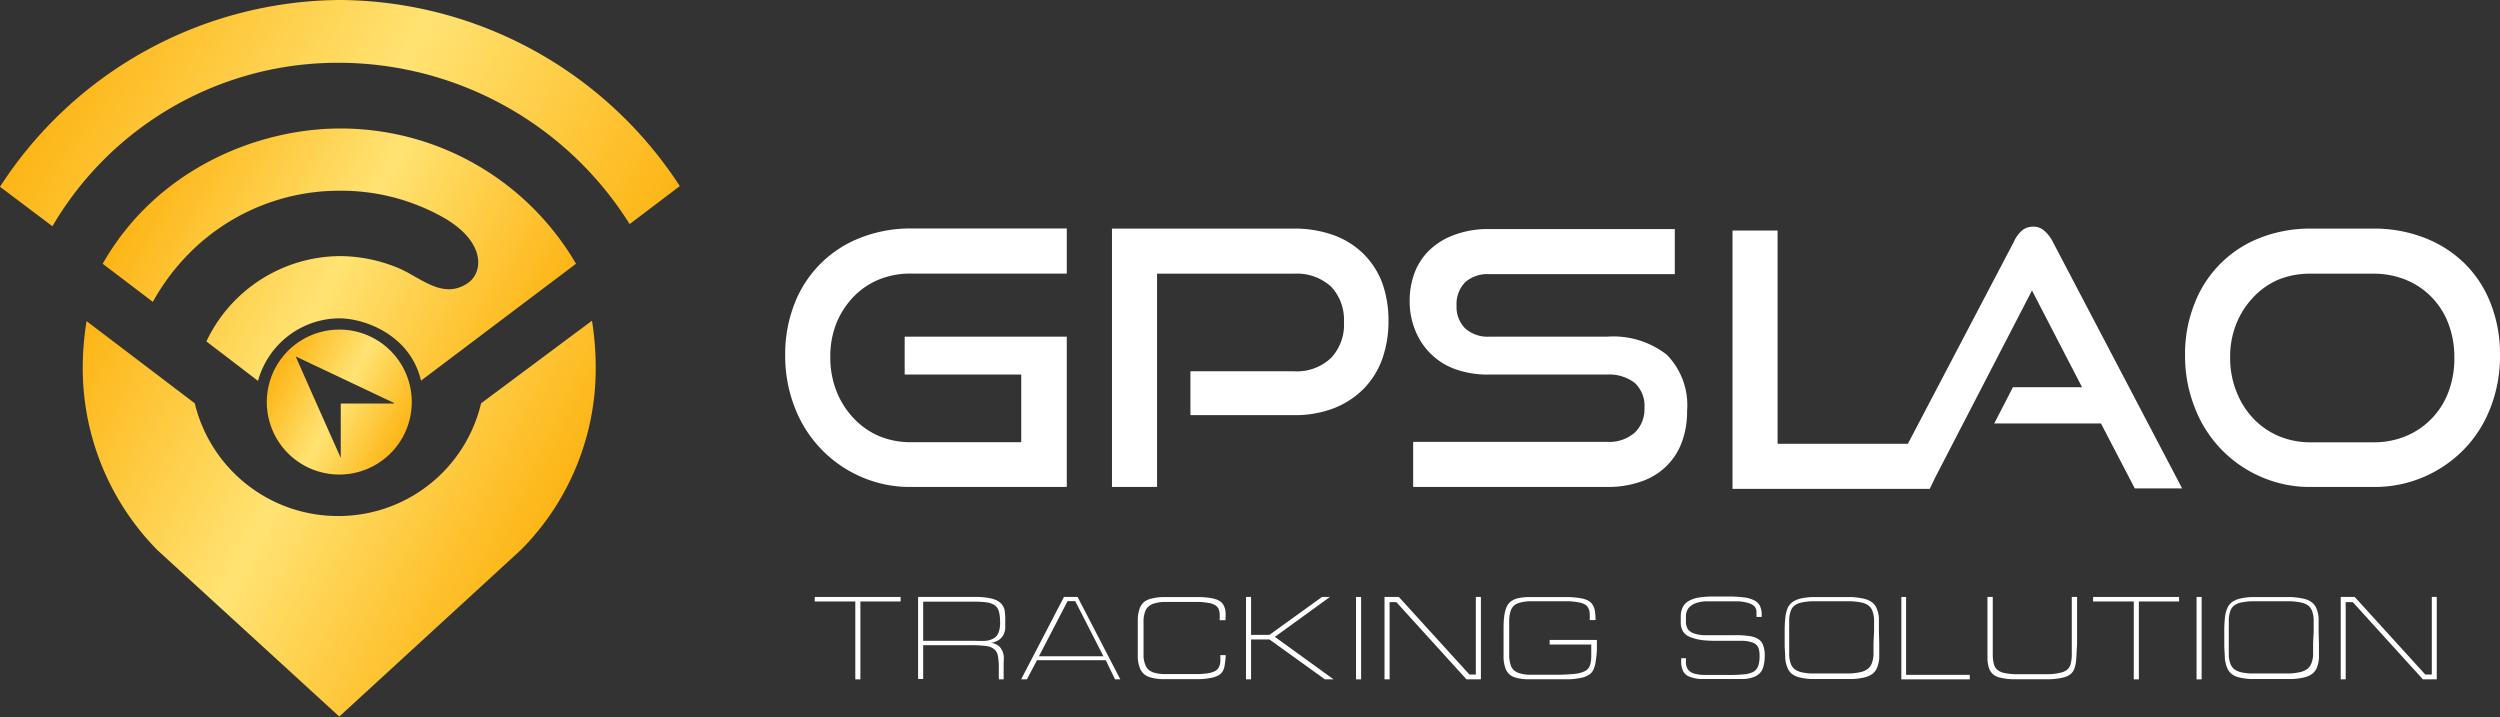 <svg id="Layer_1" data-name="Layer 1" xmlns="http://www.w3.org/2000/svg" xmlns:xlink="http://www.w3.org/1999/xlink" viewBox="0 0 221.79 63.61"><rect x="0" y="0" width="221.79" height="63.61" fill="#333333" stroke="none"/><defs><style>.cls-1{fill:#fff;}.cls-2{fill:url(#linear-gradient);}.cls-3{fill:url(#linear-gradient-2);}.cls-4{fill:url(#linear-gradient-3);}.cls-5{fill:url(#linear-gradient-4);}</style><linearGradient id="linear-gradient" x1="9.71" y1="31.67" x2="49.04" y2="52.59" gradientUnits="userSpaceOnUse"><stop offset="0" stop-color="#fdb515"/><stop offset="0.5" stop-color="#ffe373"/><stop offset="1" stop-color="#fdb515"/></linearGradient><linearGradient id="linear-gradient-2" x1="9.41" y1="5.84" x2="56.4" y2="30.82" xlink:href="#linear-gradient"/><linearGradient id="linear-gradient-3" x1="15.85" y1="17.72" x2="48.58" y2="35.12" xlink:href="#linear-gradient"/><linearGradient id="linear-gradient-4" x1="26.32" y1="36.08" x2="37.67" y2="42.12" xlink:href="#linear-gradient"/></defs><path class="cls-1" d="M78.23,56.79V63.7h-.45V56.79h-3.6v-.4H81.8v.4Z" transform="translate(-1.9 -3.43)"/><path class="cls-1" d="M91.08,58.55c0,.23,0,.44,0,.65a1.73,1.73,0,0,1-.16.56,1.23,1.23,0,0,1-.39.43,1.76,1.76,0,0,1-.7.27,1.46,1.46,0,0,1,.58.21,1,1,0,0,1,.35.39,1.39,1.39,0,0,1,.18.52,3.05,3.05,0,0,1,0,.62v1.5h-.43V62.62a5.34,5.34,0,0,0-.08-1,1,1,0,0,0-.33-.6,1.49,1.49,0,0,0-.73-.28,9.79,9.79,0,0,0-1.24-.07H83.8v3h-.45V56.39h5a6.37,6.37,0,0,1,1.47.13,1.83,1.83,0,0,1,.84.4,1.27,1.27,0,0,1,.37.67A5.47,5.47,0,0,1,91.08,58.55Zm-.46,0a3.15,3.15,0,0,0-.11-.9,1,1,0,0,0-.37-.53,1.8,1.8,0,0,0-.7-.25,7.85,7.85,0,0,0-1.07-.06H83.8v3.47h4.57a9.25,9.25,0,0,0,1,0,1.8,1.8,0,0,0,.71-.23,1.07,1.07,0,0,0,.42-.53A2.54,2.54,0,0,0,90.62,58.53Z" transform="translate(-1.9 -3.43)"/><path class="cls-1" d="M100.82,63.7,100,62H93.9L93,63.7h-.51l3.8-7.31h1.21l3.79,7.31Zm-3.53-6.94h-.68l-2.54,4.89h5.72Z" transform="translate(-1.9 -3.43)"/><path class="cls-1" d="M110.56,62.36a1.59,1.59,0,0,1-.16.57,1,1,0,0,1-.36.39,2.11,2.11,0,0,1-.65.24,6.36,6.36,0,0,1-1,.12c-.4,0-.89,0-1.46,0h-.69c-.5,0-.94,0-1.3,0a4.36,4.36,0,0,1-.93-.14,1.57,1.57,0,0,1-.62-.31,1.37,1.37,0,0,1-.37-.55,3,3,0,0,1-.18-.84c0-.34,0-.75,0-1.22V59.43c0-.47,0-.87,0-1.2a3.08,3.08,0,0,1,.18-.85,1.33,1.33,0,0,1,.37-.54,1.66,1.66,0,0,1,.64-.3,4.68,4.68,0,0,1,1-.14q.57,0,1.35,0h.59l1.36,0a6.44,6.44,0,0,1,1,.09,2.43,2.43,0,0,1,.67.2,1.1,1.1,0,0,1,.41.36,1.59,1.59,0,0,1,.21.58,6.2,6.2,0,0,1,0,.82h-.52a5.21,5.21,0,0,0,0-.6,1.19,1.19,0,0,0-.12-.45.81.81,0,0,0-.31-.3,1.61,1.61,0,0,0-.55-.18,6.31,6.31,0,0,0-.88-.09c-.35,0-.77,0-1.27,0h-.59c-.46,0-.85,0-1.18,0a3.26,3.26,0,0,0-.84.12,1.24,1.24,0,0,0-.54.26,1,1,0,0,0-.32.46,2.41,2.41,0,0,0-.15.73c0,.29,0,.64,0,1v1.19c0,.42,0,.78,0,1.07a2.34,2.34,0,0,0,.15.73,1.14,1.14,0,0,0,.31.47,1.46,1.46,0,0,0,.53.26,3.52,3.52,0,0,0,.81.11l1.13,0h.69l1.27,0a6.49,6.49,0,0,0,.88-.08,2.4,2.4,0,0,0,.57-.18.87.87,0,0,0,.32-.31,1.25,1.25,0,0,0,.15-.46,6.18,6.18,0,0,0,0-.65h.48A5.78,5.78,0,0,1,110.56,62.36Z" transform="translate(-1.9 -3.43)"/><path class="cls-1" d="M119.44,63.7l-4.92-3.54h-1.63V63.7h-.45V56.39h.45v3.36h1.63l4.66-3.36h.7L115,59.93l5.21,3.77Z" transform="translate(-1.9 -3.43)"/><path class="cls-1" d="M122.2,63.7V56.39h.45V63.7Z" transform="translate(-1.9 -3.43)"/><path class="cls-1" d="M132,63.7l-6.22-6.85h-.6V63.7h-.45V56.39H126l6.26,6.88h.57V56.39h.45V63.7Z" transform="translate(-1.9 -3.43)"/><path class="cls-1" d="M143.46,62.13a2.44,2.44,0,0,1-.19.7,1.06,1.06,0,0,1-.4.46,1.86,1.86,0,0,1-.68.27,6.38,6.38,0,0,1-1,.13l-1.46,0h-1.14c-.5,0-.94,0-1.3,0a4.26,4.26,0,0,1-.91-.14,1.38,1.38,0,0,1-.59-.31,1.32,1.32,0,0,1-.34-.55,3.06,3.06,0,0,1-.16-.84c0-.34,0-.75,0-1.22V59.43c0-.49,0-.9.05-1.24a3,3,0,0,1,.2-.86,1.25,1.25,0,0,1,.38-.53,1.7,1.7,0,0,1,.62-.29,4.54,4.54,0,0,1,.92-.11q.53,0,1.26,0h.9c.55,0,1,0,1.43,0a7.2,7.2,0,0,1,1,.09,2.34,2.34,0,0,1,.7.2,1.12,1.12,0,0,1,.43.37,1.47,1.47,0,0,1,.21.57,4.62,4.62,0,0,1,.06.81h-.52a5.78,5.78,0,0,0,0-.63,1.19,1.19,0,0,0-.13-.45.81.81,0,0,0-.3-.31,1.69,1.69,0,0,0-.55-.18,6.17,6.17,0,0,0-.87-.1l-1.26,0h-1.11l-1.15,0a4.1,4.1,0,0,0-.81.12,1.38,1.38,0,0,0-.53.26,1.16,1.16,0,0,0-.3.48,2.9,2.9,0,0,0-.13.74c0,.29,0,.65,0,1.06v1.19c0,.41,0,.76,0,1.06a2.82,2.82,0,0,0,.13.74,1,1,0,0,0,.29.47,1.24,1.24,0,0,0,.51.27,3.16,3.16,0,0,0,.78.13l1.13,0h1.14a16.37,16.37,0,0,0,1.75-.07,2.58,2.58,0,0,0,1-.26.92.92,0,0,0,.45-.54,3.12,3.12,0,0,0,.1-.89v-.92h-3.69v-.41h4.19v.91A9.66,9.66,0,0,1,143.46,62.13Z" transform="translate(-1.9 -3.43)"/><path class="cls-1" d="M158.46,61.61a3.54,3.54,0,0,1-.06.69,2.29,2.29,0,0,1-.15.52,1.14,1.14,0,0,1-.27.37,1.78,1.78,0,0,1-.36.25,2.92,2.92,0,0,1-1.05.23c-.22,0-.45,0-.69,0h-1.55c-.62,0-1.13,0-1.55,0a3.26,3.26,0,0,1-1-.21,1,1,0,0,1-.56-.49,2,2,0,0,1-.17-.9v-.25h.42v.3a1.11,1.11,0,0,0,.19.71,1,1,0,0,0,.56.36,3.53,3.53,0,0,0,.88.12h2.08a13.22,13.22,0,0,0,1.37-.05,2.41,2.41,0,0,0,.87-.21,1,1,0,0,0,.45-.51,2.53,2.53,0,0,0,.13-.92,1.89,1.89,0,0,0-.11-.74.86.86,0,0,0-.44-.42,2.86,2.86,0,0,0-.87-.18c-.37,0-.85,0-1.43,0h-1a10.74,10.74,0,0,1-1.23-.06A4.36,4.36,0,0,1,152,60a1.51,1.51,0,0,1-.54-.27,1.08,1.08,0,0,1-.31-.4,1.66,1.66,0,0,1-.14-.52q0-.3,0-.66a1.93,1.93,0,0,1,.17-.84,1.3,1.3,0,0,1,.53-.56,2.79,2.79,0,0,1,.9-.31,8.33,8.33,0,0,1,1.31-.09h1.28a11.14,11.14,0,0,1,1.42.08,2.57,2.57,0,0,1,.92.27,1.05,1.05,0,0,1,.5.5,1.73,1.73,0,0,1,.15.77v.19h-.46v-.4a.82.82,0,0,0-.15-.5,1.1,1.1,0,0,0-.5-.31,4.16,4.16,0,0,0-.88-.17c-.36,0-.8,0-1.31,0h-.75c-.35,0-.69,0-1,0a3,3,0,0,0-.85.18,1.49,1.49,0,0,0-.6.43,1.21,1.21,0,0,0-.22.77c0,.21,0,.39,0,.55a1.36,1.36,0,0,0,.11.42.75.75,0,0,0,.25.31,1.41,1.41,0,0,0,.46.22,3.16,3.16,0,0,0,.72.12c.29,0,.64,0,1.06,0h1.74a7.77,7.77,0,0,1,1.29.08,1.88,1.88,0,0,1,.81.28,1,1,0,0,1,.41.54A2.55,2.55,0,0,1,158.46,61.61Z" transform="translate(-1.9 -3.43)"/><path class="cls-1" d="M168.62,60.56c0,.47,0,.87,0,1.21a2.61,2.61,0,0,1-.18.86,1.35,1.35,0,0,1-.39.56,2,2,0,0,1-.71.33,5.32,5.32,0,0,1-1.11.15c-.43,0-1,0-1.58,0H164q-.83,0-1.44,0a5.34,5.34,0,0,1-1-.14,1.71,1.71,0,0,1-.68-.31,1.25,1.25,0,0,1-.4-.55,2.66,2.66,0,0,1-.2-.84c0-.34-.05-.75-.05-1.22V59.43a10.43,10.43,0,0,1,.06-1.22,3,3,0,0,1,.21-.85,1.35,1.35,0,0,1,.44-.53,2.05,2.05,0,0,1,.7-.3,5.77,5.77,0,0,1,1-.13c.4,0,.88,0,1.43,0h.58c.6,0,1.11,0,1.54,0a6.83,6.83,0,0,1,1.09.15,2,2,0,0,1,.71.32,1.33,1.33,0,0,1,.41.55,2.74,2.74,0,0,1,.19.84c0,.33,0,.72,0,1.18Zm-.46-1.11c0-.42,0-.77,0-1.07a2.43,2.43,0,0,0-.14-.74,1.13,1.13,0,0,0-.34-.48,1.5,1.5,0,0,0-.61-.27,5.81,5.81,0,0,0-1-.12l-1.42,0h-.58q-.81,0-1.38,0a5.55,5.55,0,0,0-1,.12,1.52,1.52,0,0,0-.6.27,1,1,0,0,0-.32.47,2.43,2.43,0,0,0-.14.74q0,.43,0,1v1.19c0,.41,0,.75,0,1a2.43,2.43,0,0,0,.14.74,1.1,1.1,0,0,0,.32.48,1.62,1.62,0,0,0,.59.28,5,5,0,0,0,.91.12c.37,0,.82,0,1.34,0h.64c.56,0,1,0,1.42,0a5.7,5.7,0,0,0,1-.13,1.63,1.63,0,0,0,.62-.29,1.1,1.1,0,0,0,.35-.49,2.48,2.48,0,0,0,.15-.75c0-.29,0-.65,0-1.06Z" transform="translate(-1.9 -3.43)"/><path class="cls-1" d="M170.58,63.7V56.39H171V63.3h5.65v.4Z" transform="translate(-1.9 -3.43)"/><path class="cls-1" d="M186.1,61.82a3.25,3.25,0,0,1-.15.87,1.23,1.23,0,0,1-.37.56,1.77,1.77,0,0,1-.69.3,6.31,6.31,0,0,1-1.13.14l-1.65,0H182c-.62,0-1.14,0-1.57,0a5.58,5.58,0,0,1-1.07-.14,1.56,1.56,0,0,1-.66-.31,1.34,1.34,0,0,1-.35-.55,3.15,3.15,0,0,1-.13-.84c0-.34,0-.75,0-1.22V56.39h.47v4.23c0,.41,0,.75,0,1a3.48,3.48,0,0,0,.1.74,1.05,1.05,0,0,0,.29.48,1.38,1.38,0,0,0,.57.28,5.42,5.42,0,0,0,.95.12q.57,0,1.41,0h.16l1.52,0a5,5,0,0,0,1-.13,1.39,1.39,0,0,0,.6-.27.94.94,0,0,0,.3-.48,3.14,3.14,0,0,0,.11-.76c0-.3,0-.66,0-1.09V56.39h.47v4.17Q186.13,61.31,186.1,61.82Z" transform="translate(-1.9 -3.43)"/><path class="cls-1" d="M191.65,56.79V63.7h-.45V56.79h-3.61v-.4h7.63v.4Z" transform="translate(-1.9 -3.43)"/><path class="cls-1" d="M196.77,63.7V56.39h.45V63.7Z" transform="translate(-1.9 -3.43)"/><path class="cls-1" d="M207.63,60.56c0,.47,0,.87,0,1.21a2.91,2.91,0,0,1-.17.86,1.46,1.46,0,0,1-.4.56,2,2,0,0,1-.71.33,5.32,5.32,0,0,1-1.11.15c-.43,0-1,0-1.58,0H203q-.83,0-1.44,0a5.46,5.46,0,0,1-1-.14,1.71,1.71,0,0,1-.68-.31,1.33,1.33,0,0,1-.4-.55,3,3,0,0,1-.2-.84c0-.34-.05-.75-.05-1.22V59.43a10.43,10.43,0,0,1,.06-1.22,2.7,2.7,0,0,1,.22-.85,1.25,1.25,0,0,1,.43-.53,2,2,0,0,1,.71-.3,5.54,5.54,0,0,1,1-.13c.4,0,.88,0,1.43,0h.58c.6,0,1.11,0,1.54,0a6.83,6.83,0,0,1,1.09.15,1.88,1.88,0,0,1,.71.32,1.33,1.33,0,0,1,.41.55,2.74,2.74,0,0,1,.19.84c0,.33,0,.72,0,1.18Zm-.47-1.11c0-.42,0-.77,0-1.07a2.43,2.43,0,0,0-.14-.74,1.05,1.05,0,0,0-.34-.48,1.5,1.5,0,0,0-.61-.27,5.81,5.81,0,0,0-1-.12l-1.42,0h-.58q-.81,0-1.38,0a5.55,5.55,0,0,0-1,.12,1.52,1.52,0,0,0-.6.27,1,1,0,0,0-.32.47,2.43,2.43,0,0,0-.14.74q0,.43,0,1v1.19c0,.41,0,.75,0,1a2.43,2.43,0,0,0,.14.74,1.1,1.1,0,0,0,.32.48,1.62,1.62,0,0,0,.59.28,5,5,0,0,0,.91.12c.37,0,.82,0,1.34,0h.64c.56,0,1,0,1.42,0a5.7,5.7,0,0,0,1-.13,1.76,1.76,0,0,0,.63-.29,1.17,1.17,0,0,0,.34-.49,2.48,2.48,0,0,0,.15-.75c0-.29,0-.65,0-1.06Z" transform="translate(-1.9 -3.43)"/><path class="cls-1" d="M216.85,63.7l-6.22-6.85H210V63.7h-.44V56.39h1.24l6.26,6.88h.58V56.39h.44V63.7Z" transform="translate(-1.9 -3.43)"/><path class="cls-2" d="M44.58,39.21a13,13,0,0,1-12.7,10,13.06,13.06,0,0,1-12.7-10l-9.6-7.29a26,26,0,0,0-.34,4.2,23,23,0,0,0,6.63,16.12L32,67l16.13-14.8a22.8,22.8,0,0,0,6.62-16.12,27,27,0,0,0-.33-4.2Z" transform="translate(-1.9 -3.43)"/><path class="cls-3" d="M32.06,3.43A36.17,36.17,0,0,0,1.9,20l4.65,3.5A29.33,29.33,0,0,1,32.06,9a30.5,30.5,0,0,1,25.7,14.31l4.45-3.37A36.21,36.21,0,0,0,32.06,3.43Z" transform="translate(-1.9 -3.43)"/><path class="cls-4" d="M53,26.83a24.17,24.17,0,0,0-20.93-12c-7.19,0-16.22,3.5-21.06,12l4.45,3.38a19.56,19.56,0,0,1,3.25-4.33l.13-.13a18.74,18.74,0,0,1,13.23-5.4,18.43,18.43,0,0,1,8.77,2.16c4.14,2.16,4,5,2.61,6-2.16,1.52-4.07-.32-6-1.21a13.59,13.59,0,0,0-5.34-1.15,13.2,13.2,0,0,0-11.9,7.57l4.58,3.5A7.54,7.54,0,0,1,32,31.67c2.23,0,6.3,1.46,7.25,5.53Z" transform="translate(-1.9 -3.43)"/><path class="cls-5" d="M32,32.67a6.43,6.43,0,1,0,6.43,6.43A6.42,6.42,0,0,0,32,32.67Zm4.83,6.56H32.13v4.82h0q-2-4.47-4-9l8.73,4.13Z" transform="translate(-1.9 -3.43)"/><path class="cls-1" d="M78.27,24.51a10.19,10.19,0,0,0-5.87,5.83,12.15,12.15,0,0,0-.84,4.6,12.56,12.56,0,0,0,.84,4.62,11,11,0,0,0,2.34,3.7,10.88,10.88,0,0,0,3.53,2.46,10.71,10.71,0,0,0,4.43.91H96.54V33.3H82.16v3.36H92.5v6H82.7a7.17,7.17,0,0,1-2.85-.56A6.76,6.76,0,0,1,77.6,40.5a7.47,7.47,0,0,1-1.5-2.39,8.16,8.16,0,0,1-.54-3,8,8,0,0,1,.54-3,7.52,7.52,0,0,1,1.5-2.33,6.68,6.68,0,0,1,2.25-1.54,7.35,7.35,0,0,1,2.85-.54H96.54v-4H82.7A12.11,12.11,0,0,0,78.27,24.51Z" transform="translate(-1.9 -3.43)"/><path class="cls-1" d="M122.84,25.93a7.34,7.34,0,0,0-2.63-1.64,10.25,10.25,0,0,0-3.53-.58H100.55V46.63h4V27.71h12.15A4.5,4.5,0,0,1,120,28.87,4.29,4.29,0,0,1,121.13,32,4.29,4.29,0,0,1,120,35.17a4.4,4.4,0,0,1-3.28,1.2h-9.21v3.89h9.21a9.57,9.57,0,0,0,3.53-.62,7.65,7.65,0,0,0,2.63-1.72,7.34,7.34,0,0,0,1.64-2.62,9.92,9.92,0,0,0,.56-3.39,9.82,9.82,0,0,0-.56-3.4A7.17,7.17,0,0,0,122.84,25.93Z" transform="translate(-1.9 -3.43)"/><path class="cls-1" d="M144.45,33.3H134a3,3,0,0,1-2.12-.74,2.69,2.69,0,0,1-.76-2,2.79,2.79,0,0,1,.75-2.08,3,3,0,0,1,2.15-.73h16.46v-4H134a8.6,8.6,0,0,0-3,.49,6.34,6.34,0,0,0-2.23,1.33,5.44,5.44,0,0,0-1.35,2,7,7,0,0,0-.46,2.58,6.73,6.73,0,0,0,.5,2.6A6,6,0,0,0,131,36.18a8.46,8.46,0,0,0,2.91.48h10.54a3.73,3.73,0,0,1,2.48.74,2.78,2.78,0,0,1,.86,2.23,2.87,2.87,0,0,1-.86,2.18,3.45,3.45,0,0,1-2.48.82H127.27v4h17.18a8.82,8.82,0,0,0,3.13-.51,5.84,5.84,0,0,0,2.23-1.41,5.75,5.75,0,0,0,1.32-2.12,7.71,7.71,0,0,0,.44-2.69,6.38,6.38,0,0,0-1.8-5A7.7,7.7,0,0,0,144.45,33.3Z" transform="translate(-1.9 -3.43)"/><path class="cls-1" d="M183.26,23.9a1.4,1.4,0,0,0-1-.36,1.52,1.52,0,0,0-1,.36,2.92,2.92,0,0,0-.71,1L171.16,42.8H159.6V23.88h-4V46.8h17.5l.48-1,8.59-16.6,4.44,8.58h-6.13L178.82,41h9.47l3,5.76h4.2L184,24.85A3.21,3.21,0,0,0,183.26,23.9Z" transform="translate(-1.9 -3.43)"/><path class="cls-1" d="M222.87,30.37a10.22,10.22,0,0,0-2.3-3.55A10.55,10.55,0,0,0,217,24.53a12.38,12.38,0,0,0-4.56-.82H206.9a12.13,12.13,0,0,0-4.44.8,10.14,10.14,0,0,0-5.86,5.83,12,12,0,0,0-.85,4.6,12.36,12.36,0,0,0,.85,4.62,10.91,10.91,0,0,0,5.86,6.16,10.72,10.72,0,0,0,4.44.91h5.57a11,11,0,0,0,4.51-.91,11.08,11.08,0,0,0,3.55-2.46,10.84,10.84,0,0,0,2.33-3.7,12.55,12.55,0,0,0,.83-4.62A12.23,12.23,0,0,0,222.87,30.37Zm-3.72,7.74a6.83,6.83,0,0,1-3.78,4,7.42,7.42,0,0,1-2.9.56H206.9a7.22,7.22,0,0,1-2.86-.56,6.76,6.76,0,0,1-2.25-1.57,7.28,7.28,0,0,1-1.49-2.39,8,8,0,0,1-.55-3,7.77,7.77,0,0,1,.55-3,7.32,7.32,0,0,1,1.49-2.33A6.68,6.68,0,0,1,204,28.25a7.4,7.4,0,0,1,2.86-.54h5.57a7.6,7.6,0,0,1,2.9.54,6.75,6.75,0,0,1,3.78,3.89,8.21,8.21,0,0,1,.53,3A8.37,8.37,0,0,1,219.15,38.11Z" transform="translate(-1.9 -3.43)"/></svg>
